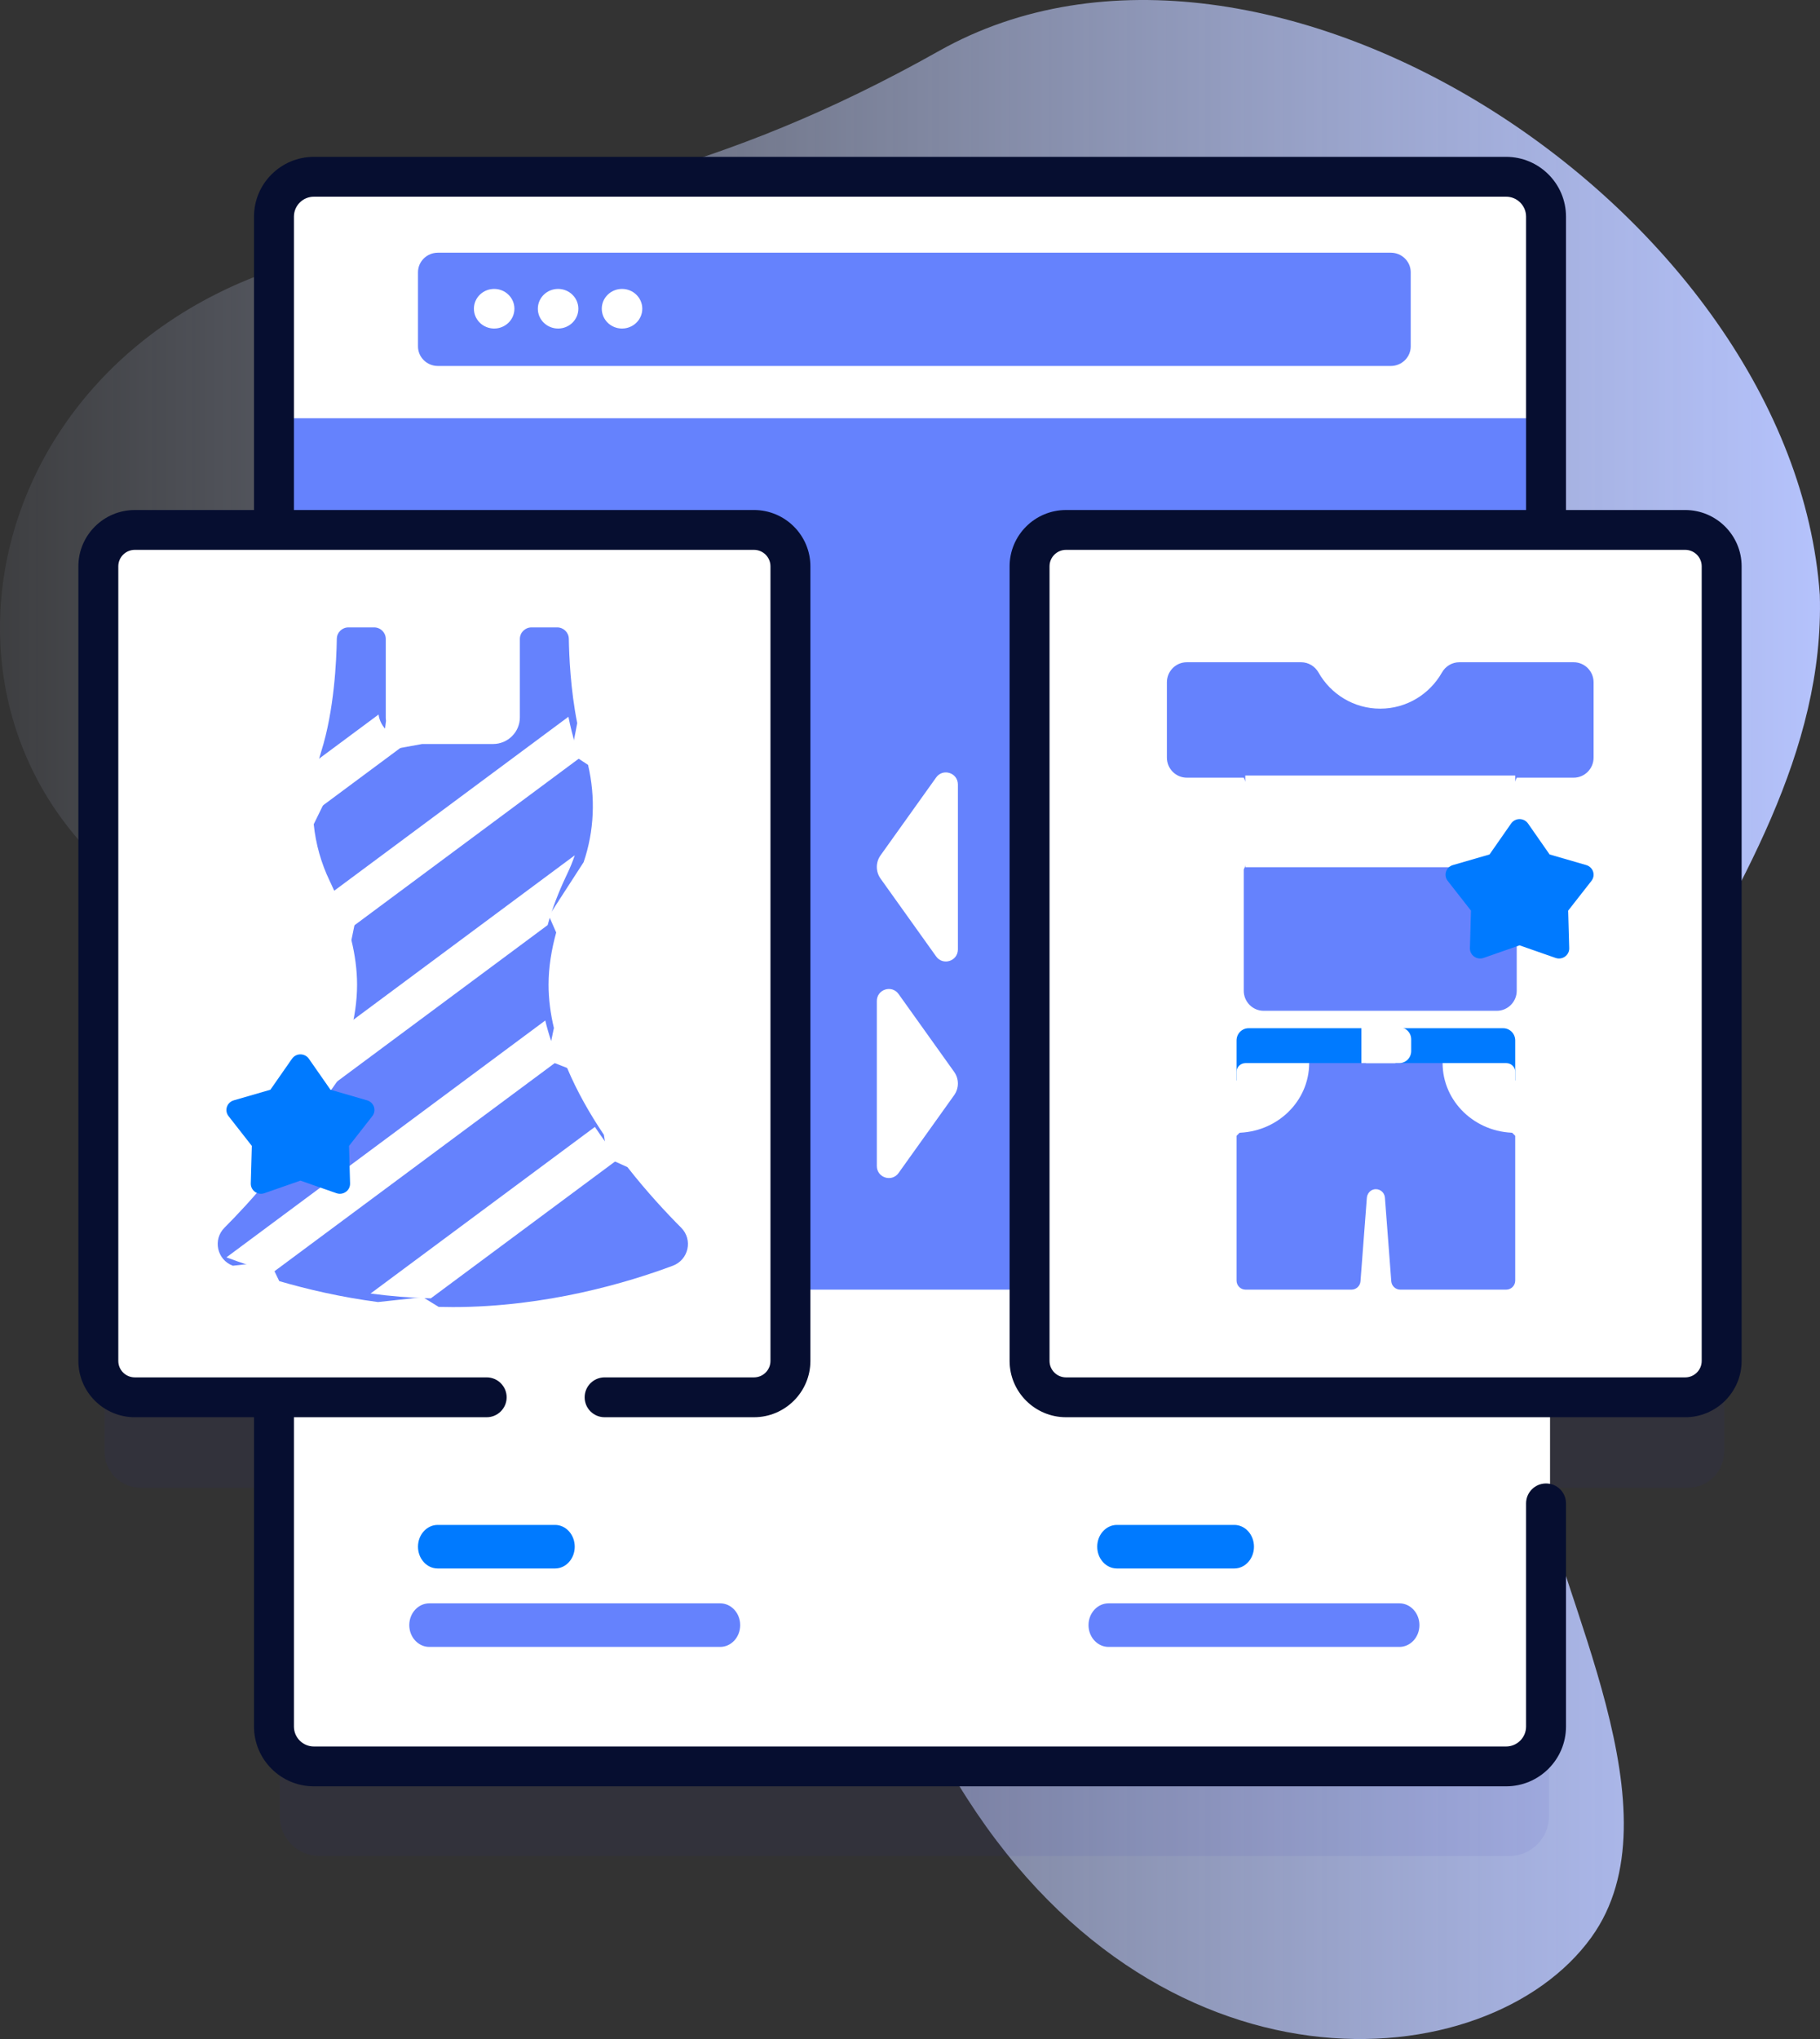 <?xml version="1.0" encoding="UTF-8"?>
<svg width="209px" height="234px" viewBox="0 0 209 234" version="1.1" xmlns="http://www.w3.org/2000/svg" xmlns:xlink="http://www.w3.org/1999/xlink">
    <rect x="0" y="0" width="209" height="234" fill="#333333" stroke="none"/>
    <title>icon-information-delivery</title>
    <defs>
        <linearGradient x1="3.11950877e-05%" y1="50%" x2="100%" y2="50%" id="linearGradient-1">
            <stop stop-color="#D1DDFF" stop-opacity="0" offset="0%"></stop>
            <stop stop-color="#B6C4FF" offset="100%"></stop>
        </linearGradient>
    </defs>
    <g id="Page-1" stroke="none" stroke-width="1" fill="none" fill-rule="evenodd">
        <g id="Home" transform="translate(-105, -2528)" fill-rule="nonzero">
            <g id="Section-2" transform="translate(0, 1445)">
                <g id="Info-deliver" transform="translate(96, 1083)">
                    <g id="icon-information-delivery" transform="translate(9, 0)">
                        <path d="M208.979,68.259 C205.876,24.259 145.308,-15.222 107.868,5.827 C82.247,20.23 64.734,22.428 36.1,29.589 C-7.072,40.385 -13.632,94.128 27.925,108.814 C51.725,117.225 94.964,106.73 104.5,132.889 C112.37,154.477 92.433,175.785 109.986,204.675 C132.579,241.858 170.873,238.795 182.749,222.323 C193.019,208.079 179.071,183.389 176.312,168.464 C169.565,131.951 210.056,104.087 208.979,68.259 L208.979,68.259 Z" id="Path" fill="url(#linearGradient-1)"></path>
                        <path d="M193.823,71.435 L177.876,71.435 L177.876,35.561 C177.876,33.044 175.831,31 173.301,31 L36.699,31 C34.169,31 32.124,33.044 32.124,35.561 L32.124,71.435 L16.177,71.435 C15.069,71.434 14.007,71.873 13.223,72.654 C12.44,73.435 12,74.495 12,75.6 L12,166.576 C12,167.681 12.44,168.74 13.223,169.521 C14.007,170.302 15.069,170.741 16.177,170.741 L32.124,170.741 L32.124,208.439 C32.124,210.956 34.169,213 36.699,213 L173.301,213 C175.831,213 177.876,210.956 177.876,208.439 L177.876,170.741 L193.823,170.741 C194.931,170.741 195.993,170.302 196.777,169.521 C197.56,168.74 198,167.681 198,166.576 L198,75.6 C198,73.299 196.13,71.435 193.823,71.435 Z" id="Path" fill-opacity="0.063" fill="#2626BB"></path>
                        <path d="M178,148.28 L178,198.44 C178,200.957 175.952,203 173.417,203 L36.583,203 C34.048,203 32,200.957 32,198.44 L32,148.28 L34.291,146 L175.709,146 L178,148.28 Z" id="Path" fill="#FFFFFF"></path>
                        <polygon id="Path" fill="#6582FD" points="178 48.294 178 148 32 148 32 48.294 34.665 46 175.539 46"></polygon>
                        <path d="M178,48 L178,24.539 C178,22.032 175.948,20 173.418,20 L36.582,20 C34.052,20 32,22.032 32,24.539 L32,48 L178,48 Z" id="Path" fill="#FFFFFF"></path>
                        <path d="M159.708,42 L50.292,42 C49.026,42 48,40.995 48,39.756 L48,31.244 C48,30.005 49.026,29 50.292,29 L159.708,29 C160.974,29 162,30.005 162,31.244 L162,39.756 C162,40.352 161.758,40.922 161.328,41.343 C160.898,41.764 160.315,42 159.708,42 L159.708,42 Z" id="Path" fill="#6582FD"></path>
                        <g id="Group" transform="translate(54, 33)" fill="#FFFFFF">
                            <ellipse id="Oval" cx="2.747" cy="2.43" rx="2.326" ry="2.273"></ellipse>
                            <ellipse id="Oval" cx="10.089" cy="2.43" rx="2.326" ry="2.273"></ellipse>
                            <ellipse id="Oval" cx="17.431" cy="2.43" rx="2.326" ry="2.273"></ellipse>
                        </g>
                        <path d="M107.502,89.223 L101.119,98.157 C100.548,98.956 100.548,100.029 101.119,100.828 L107.502,109.762 C108.281,110.852 110,110.301 110,108.961 L110,90.024 C110,88.684 108.281,88.132 107.502,89.223 L107.502,89.223 Z M103.189,134.614 L109.572,125.681 C110.143,124.882 110.143,123.808 109.572,123.01 L103.189,114.076 C102.41,112.985 100.691,113.536 100.691,114.877 L100.691,133.813 C100.691,135.154 102.41,135.705 103.189,134.614 L103.189,134.614 Z M87.402,161 L16.193,161 C15.081,161 14.014,160.558 13.228,159.772 C12.442,158.985 12,157.918 12,156.806 L12,65.194 C12,64.082 12.442,63.015 13.228,62.228 C14.014,61.442 15.081,61 16.193,61 L87.402,61 C88.514,61 89.581,61.442 90.367,62.228 C91.153,63.015 91.595,64.082 91.595,65.194 L91.595,156.806 C91.595,157.918 91.153,158.985 90.367,159.772 C89.581,160.558 88.514,161 87.402,161 Z" id="Shape" fill="#FFFFFF"></path>
                        <path d="M38.842,103.293 C38.59,102.682 38.323,102.077 38.041,101.479 C37.985,101.358 37.927,101.238 37.87,101.118 C36.881,99.064 36.257,96.856 36.027,94.59 L38.01,90.537 L36.279,88.687 C36.436,87.851 36.643,87.025 36.898,86.213 C38.378,81.514 38.639,75.826 38.677,73.308 C38.688,72.582 39.284,72 40.014,72 L42.963,72 C43.702,72 44.3,72.595 44.3,73.328 L44.3,82.322 C44.3,82.461 44.309,82.598 44.328,82.733 L43.879,86.215 L48.472,85.383 L56.617,85.383 C58.319,85.383 59.699,84.012 59.699,82.322 L59.699,73.328 C59.699,72.595 60.298,72 61.036,72 L63.985,72 C64.716,72 65.311,72.583 65.322,73.308 C65.352,75.269 65.517,79.149 66.286,82.989 L65.604,86.51 L67.53,87.78 C68.396,91.49 68.245,95.356 67.021,98.945 L63.033,105.107 L63.871,107.015 C63.332,108.965 62.995,110.989 62.995,113.004 C62.995,114.66 63.215,116.324 63.608,117.973 L62.835,121.66 L65.129,122.562 C66.257,125.25 67.74,127.84 69.348,130.229 L69.758,132.904 L72.051,133.938 C74.289,136.794 76.528,139.193 78.223,140.893 C79.591,142.263 79.079,144.576 77.261,145.256 C72.229,147.138 62.799,150 52,150 C51.454,150 50.912,149.993 50.374,149.978 L48.56,148.865 L43.404,149.423 C39.12,148.859 35.257,147.952 32.068,147.022 L30.989,144.789 L26.739,145.256 C24.921,144.577 24.409,142.264 25.777,140.893 C28.682,137.981 33.185,133.012 36.541,127.213 L40.746,121.201 L40.178,118.806 C40.703,116.885 41.004,114.939 41.004,113.004 C41.004,111.288 40.76,109.565 40.354,107.887 L40.977,104.845 L38.842,103.293 Z" id="Path" fill="#6582FD"></path>
                        <path d="M47.583,84.64 L35.222,93.815 C35.025,91.865 35.107,89.883 35.474,87.933 L43.472,82 C43.675,83.512 44.97,84.641 46.502,84.64 L47.583,84.64 Z M66.513,87.028 L39.521,107.064 C39.141,105.484 38.618,103.945 38.018,102.488 L65.275,82.256 C65.491,83.343 65.757,84.43 66.082,85.466 C66.247,85.983 66.389,86.503 66.513,87.028 L66.513,87.028 Z M66.004,98.154 C65.757,98.889 65.459,99.611 65.119,100.319 C65.06,100.438 65.005,100.556 64.95,100.68 C64.152,102.374 63.424,104.233 62.887,106.165 L35.735,126.32 C37.266,123.666 38.559,120.834 39.347,117.943 L66.004,98.154 Z M64.129,121.684 L31.294,146.054 C29.508,145.532 27.743,144.946 26,144.296 L62.617,117.112 C62.984,118.656 63.497,120.186 64.129,121.684 L64.129,121.684 Z M71,133.02 L49.472,149 C47.075,148.941 44.755,148.74 42.551,148.447 L68.314,129.325 C69.185,130.622 70.092,131.855 71,133.02 L71,133.02 Z" id="Shape" fill="#FFFFFF"></path>
                        <path d="M34.5,135.488 L38.635,136.932 C39.412,137.204 40.224,136.624 40.201,135.814 L40.081,131.504 L42.757,128.086 C42.993,127.785 43.062,127.389 42.943,127.027 C42.823,126.665 42.529,126.385 42.158,126.277 L37.949,125.058 L35.468,121.501 C35.249,121.188 34.887,121 34.5,121 C34.113,121 33.751,121.188 33.532,121.501 L31.051,125.058 L26.842,126.277 C26.471,126.385 26.177,126.665 26.057,127.027 C25.938,127.389 26.007,127.785 26.243,128.086 L28.919,131.504 L28.799,135.814 C28.788,136.194 28.969,136.555 29.282,136.779 C29.595,137.002 30,137.06 30.365,136.932 L34.5,135.488 Z" id="Path" fill="#007AFF"></path>
                        <path d="M193.839,161 L123.161,161 C122.058,161 120.999,160.558 120.219,159.772 C119.438,158.985 119,157.918 119,156.806 L119,65.194 C119,64.082 119.438,63.015 120.219,62.228 C120.999,61.442 122.058,61 123.161,61 L193.839,61 C194.942,61 196.001,61.442 196.781,62.228 C197.562,63.015 198,64.082 198,65.194 L198,156.806 C198,157.918 197.562,158.985 196.781,159.772 C196.001,160.558 194.942,161 193.839,161 Z" id="Path" fill="#FFFFFF"></path>
                        <path d="M193.521,58.53 L179.831,58.53 L179.831,24.858 C179.831,21.077 176.746,18 172.953,18 L36.047,18 C32.254,18 29.169,21.077 29.169,24.858 L29.169,58.53 L15.479,58.53 C11.906,58.53 9,61.428 9,64.99 L9,156.181 C9,159.744 11.906,162.642 15.479,162.642 L29.169,162.642 L29.169,198.142 C29.169,201.923 32.254,205 36.047,205 L172.953,205 C176.746,205 179.831,201.923 179.831,198.142 L179.831,172.529 C179.831,171.266 178.805,170.243 177.538,170.243 C176.272,170.243 175.246,171.266 175.246,172.529 L175.246,198.142 C175.246,199.402 174.217,200.428 172.953,200.428 L36.047,200.428 C34.783,200.428 33.754,199.402 33.754,198.142 L33.754,162.642 L55.887,162.642 C57.153,162.642 58.18,161.618 58.18,160.355 C58.18,159.093 57.153,158.069 55.887,158.069 L15.479,158.069 C14.433,158.068 13.586,157.223 13.585,156.181 L13.585,64.99 C13.586,63.948 14.434,63.103 15.479,63.101 L86.583,63.101 C87.629,63.103 88.476,63.947 88.477,64.99 L88.477,156.181 C88.476,157.223 87.629,158.068 86.583,158.069 L69.43,158.069 C68.164,158.069 67.138,159.093 67.138,160.355 C67.138,161.618 68.164,162.642 69.43,162.642 L86.583,162.642 C90.156,162.642 93.062,159.743 93.062,156.181 L93.062,64.99 C93.062,61.427 90.156,58.529 86.583,58.529 L33.754,58.529 L33.754,24.858 C33.754,23.598 34.783,22.572 36.047,22.572 L172.953,22.572 C174.217,22.572 175.246,23.598 175.246,24.858 L175.246,58.53 L122.417,58.53 C118.844,58.53 115.938,61.428 115.938,64.991 L115.938,156.181 C115.938,159.743 118.844,162.642 122.417,162.642 L193.521,162.642 C197.094,162.642 200,159.743 200,156.181 L200,64.99 C200,61.428 197.094,58.53 193.521,58.53 Z M195.415,156.181 C195.414,157.223 194.567,158.068 193.521,158.07 L122.417,158.07 C121.371,158.068 120.524,157.223 120.523,156.181 L120.523,64.99 C120.524,63.948 121.371,63.103 122.417,63.101 L193.521,63.101 C194.567,63.103 195.414,63.948 195.415,64.99 L195.415,156.181 Z" id="Shape" fill="#060E30"></path>
                        <path d="M174,124 L174,119.399 C174,118.626 173.382,118 172.619,118 L160.236,118 L160.236,124 L174,124 Z M156.332,124 L156.332,118 L143.381,118 C142.618,118 142,118.626 142,119.399 L142,124 L156.332,124 Z" id="Shape" fill="#007AFF"></path>
                        <path d="M174,130.346 L174,146.964 C174,147.535 173.535,148 172.959,148 L160.804,148 C160.261,148 159.809,147.581 159.768,147.042 L159.036,137.434 C159.013,137.128 158.857,136.847 158.608,136.668 C158.359,136.488 158.043,136.427 157.745,136.502 C157.301,136.611 156.995,137.022 156.961,137.478 L156.232,147.042 C156.189,147.583 155.738,148 155.196,148 L143.041,148 C142.465,148 142,147.535 142,146.964 L142,130.346 L150.338,122 L165.662,122 L174,130.346 Z" id="Path" fill="#6582FD"></path>
                        <path d="M150.338,122 C150.338,126.419 146.604,130 142,130 L142,122.998 C142,122.446 142.465,122 143.041,122 L150.338,122 Z M174,122.998 L174,130 C169.396,130 165.662,126.419 165.662,122 L172.959,122 C173.535,122 174,122.446 174,122.998 Z" id="Shape" fill="#FFFFFF"></path>
                        <path d="M183,78.302 L183,86.944 C183,88.215 181.976,89.246 180.713,89.246 L174.173,89.246 L171.885,94.514 L174.173,99.782 L174.173,113.698 C174.173,114.969 173.148,116 171.885,116 L145.115,116 C143.852,116 142.827,114.969 142.827,113.698 L142.827,99.782 L145.115,94.514 L142.827,89.246 L136.287,89.246 C135.681,89.246 135.099,89.004 134.67,88.572 C134.241,88.14 134,87.555 134,86.944 L134,78.302 C134,77.031 135.024,76 136.287,76 L149.419,76 C150.248,76 151.003,76.457 151.413,77.181 C152.815,79.658 155.461,81.326 158.497,81.326 C161.533,81.326 164.18,79.657 165.585,77.179 C165.996,76.455 166.75,76 167.578,76 L180.712,76 C181.975,76 183,77.031 183,78.302 L183,78.302 Z" id="Path" fill="#6582FD"></path>
                        <path d="M143,89 L174,89 L174,99.523 L143,99.523 L143,89 Z M156.86,117.896 L160.697,117.896 C161.446,117.896 162.054,118.514 162.054,119.275 L162.054,120.621 C162.054,121.382 161.446,122 160.697,122 L156.86,122 L156.86,117.896 Z" id="Shape" fill="#FFFFFF"></path>
                        <path d="M174.5,108.488 L178.635,109.932 C179.412,110.204 180.224,109.624 180.201,108.814 L180.081,104.504 L182.757,101.086 C182.993,100.785 183.062,100.389 182.943,100.027 C182.823,99.665 182.529,99.385 182.158,99.277 L177.949,98.058 L175.468,94.501 C175.249,94.188 174.887,94 174.5,94 C174.113,94 173.751,94.188 173.532,94.501 L171.051,98.058 L166.842,99.277 C166.051,99.506 165.742,100.444 166.244,101.086 L168.92,104.504 L168.799,108.814 C168.789,109.194 168.969,109.555 169.283,109.779 C169.596,110.002 170.001,110.06 170.365,109.932 L174.5,108.488 Z" id="Path" fill="#007AFF"></path>
                        <path d="M49.301,184 L82.699,184 C83.97,184 85,185.119 85,186.5 C85,187.881 83.97,189 82.699,189 L49.301,189 C48.03,189 47,187.881 47,186.5 C47,185.119 48.03,184 49.301,184 Z" id="Path" fill="#6582FD"></path>
                        <path d="M50.262,175 L63.738,175 C64.987,175 66,176.119 66,177.5 C66,178.881 64.987,180 63.738,180 L50.262,180 C49.013,180 48,178.881 48,177.5 C48,176.119 49.013,175 50.262,175 L50.262,175 Z" id="Path" fill="#007AFF"></path>
                        <path d="M127.301,184 L160.699,184 C161.97,184 163,185.119 163,186.5 C163,187.881 161.97,189 160.699,189 L127.301,189 C126.03,189 125,187.881 125,186.5 C125,185.119 126.03,184 127.301,184 L127.301,184 Z" id="Path" fill="#6582FD"></path>
                        <path d="M128.262,175 L141.738,175 C142.987,175 144,176.119 144,177.5 C144,178.881 142.987,180 141.738,180 L128.262,180 C127.013,180 126,178.881 126,177.5 C126,176.119 127.013,175 128.262,175 L128.262,175 Z" id="Path" fill="#007AFF"></path>
                    </g>
                </g>
            </g>
        </g>
    </g>
</svg>